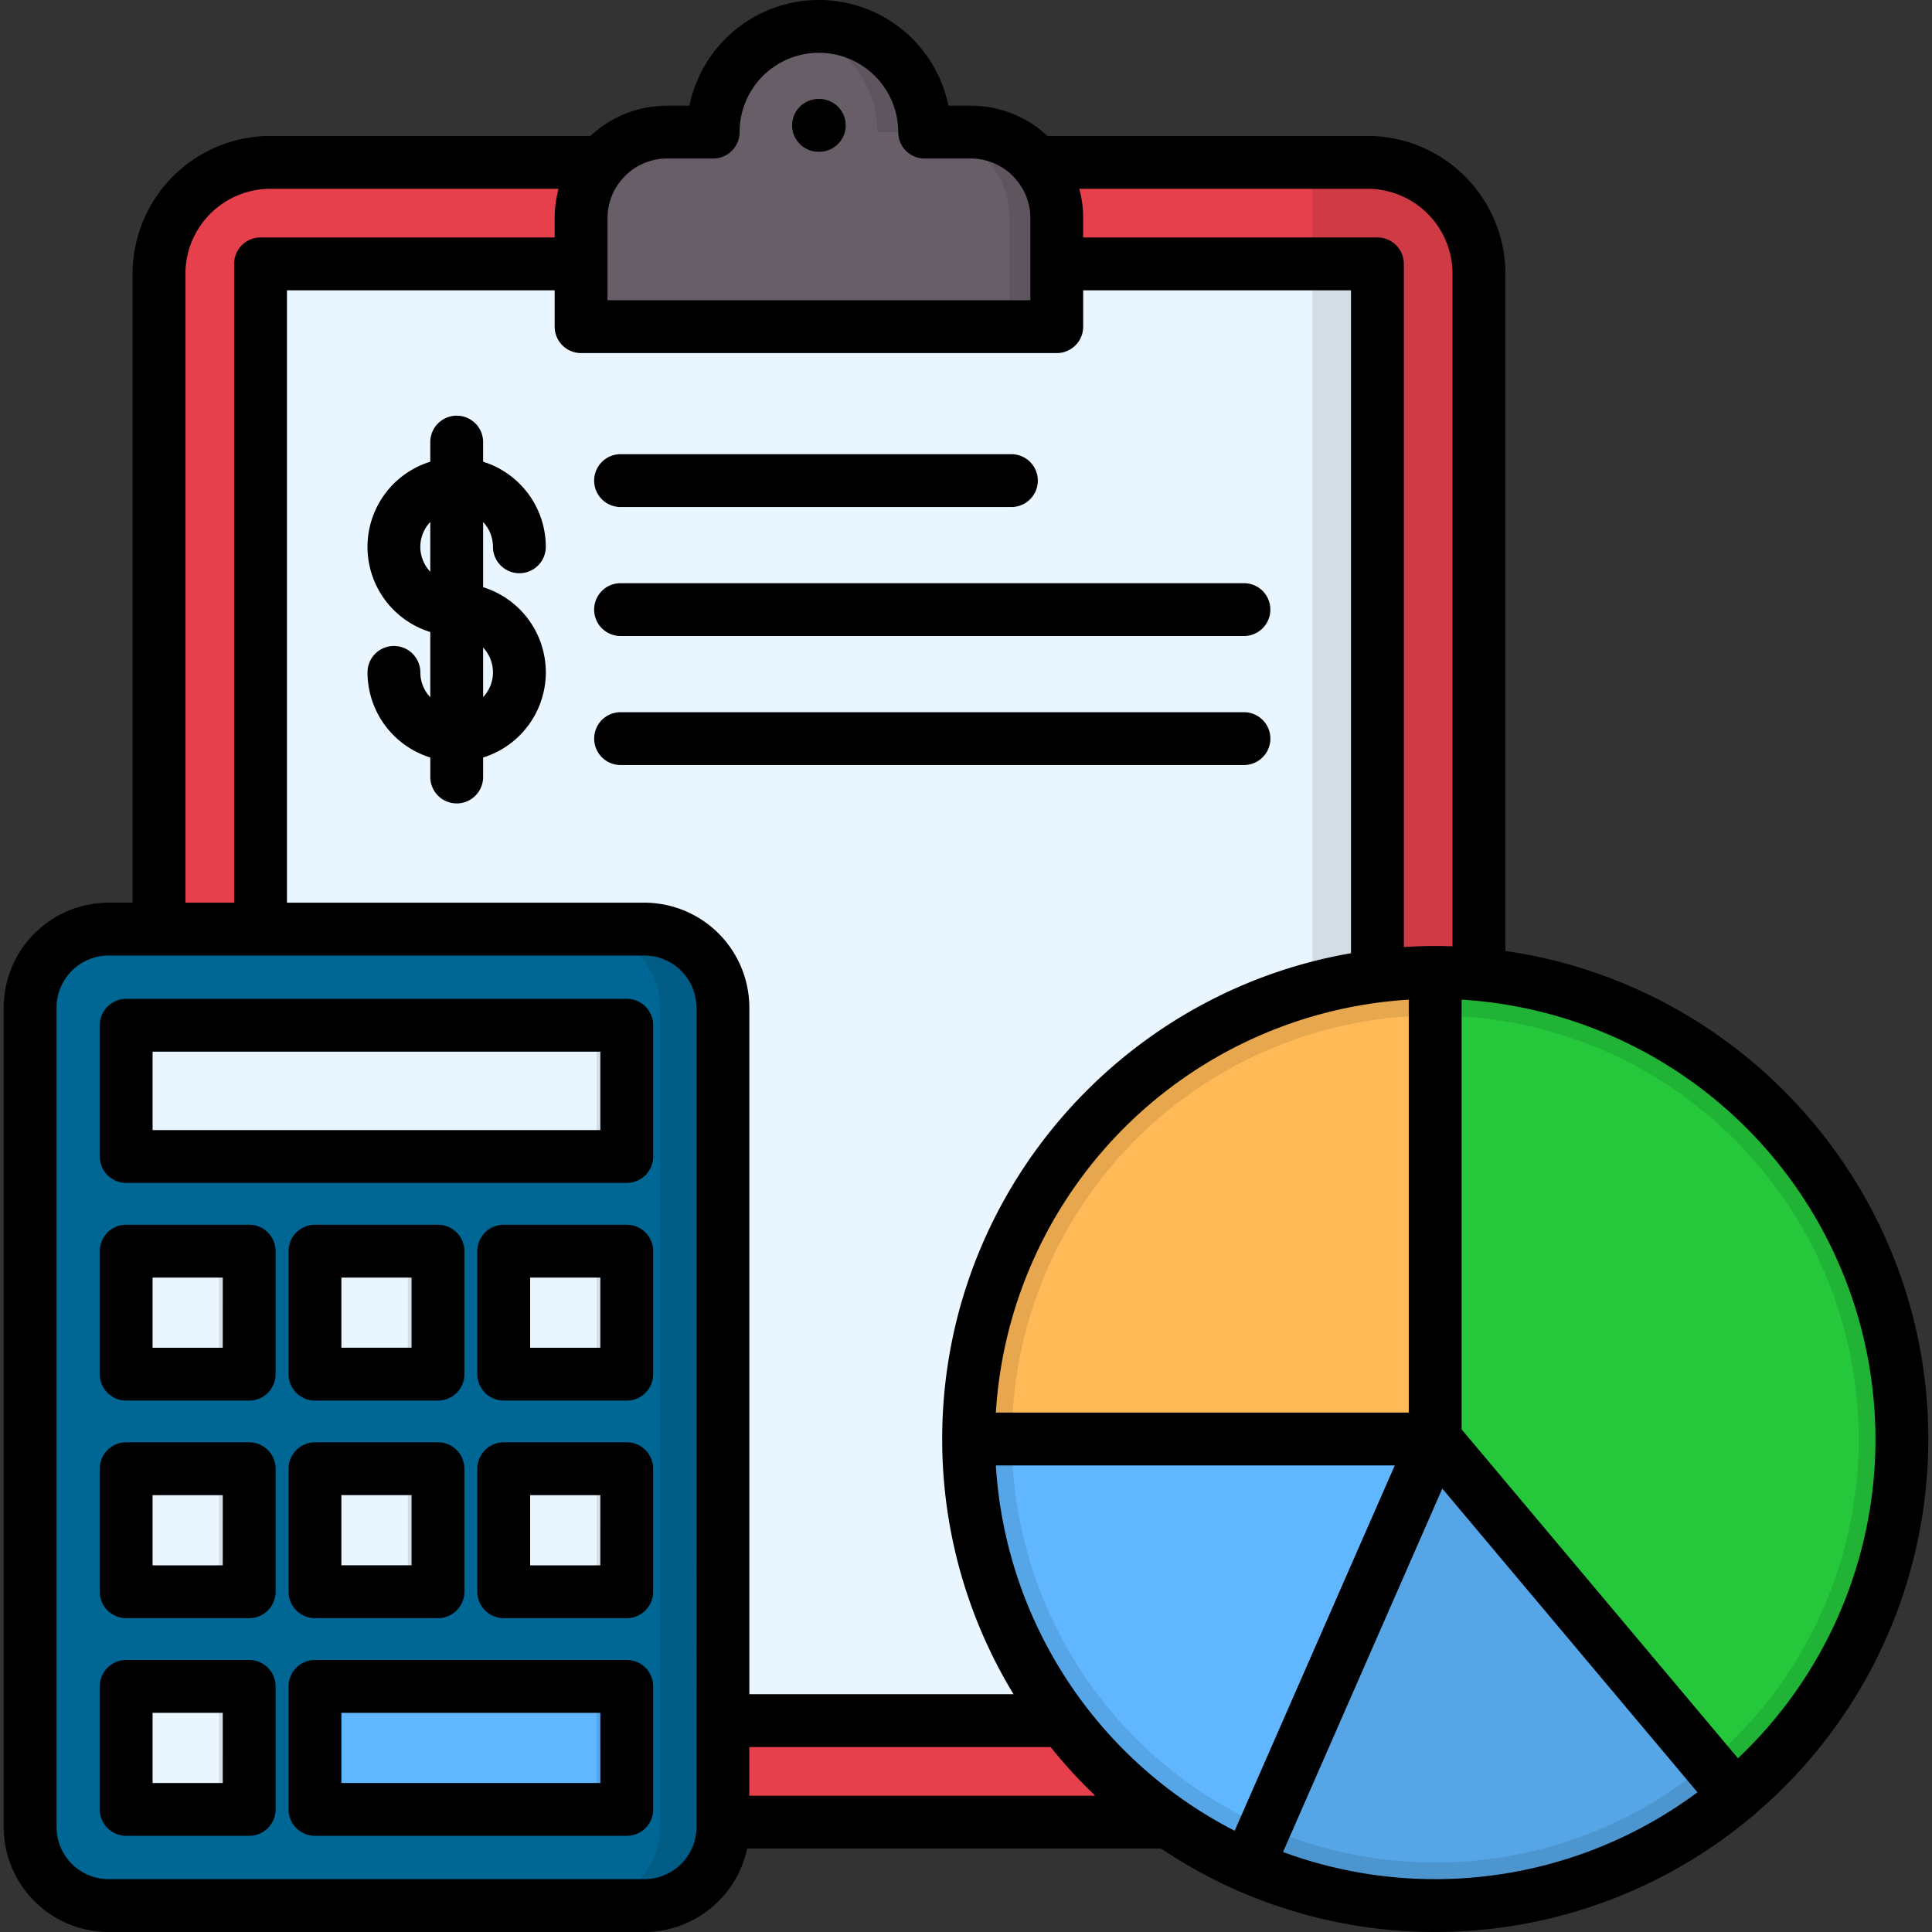 <svg id="Layer_1" height="512" viewBox="0 0 512 512" width="512" xmlns="http://www.w3.org/2000/svg" data-name="Layer 1"><rect x="0" y="0" width="512" height="512" fill="#333333" stroke="none"/><g fill-rule="evenodd"><path d="m71.645 43.029h290.784a29.543 29.543 0 0 1 29.509 29.509v380.842a29.543 29.543 0 0 1 -29.509 29.509h-290.784a29.561 29.561 0 0 1 -29.509-29.509v-380.842a29.561 29.561 0 0 1 29.509-29.509z" fill="#e6404d"/><path d="m365.037 73.927v378.064a3.993 3.993 0 0 1 -4 4h-288.003a4.011 4.011 0 0 1 -4-4v-378.064a4.03 4.03 0 0 1 4-4h288.006a4.011 4.011 0 0 1 4 4z" fill="#eaf6ff"/><path d="m28.813 505h141.962a20.882 20.882 0 0 0 20.835-20.807v-217.166a20.882 20.882 0 0 0 -20.835-20.807h-141.962a20.882 20.882 0 0 0 -20.835 20.807v217.166a20.882 20.882 0 0 0 20.835 20.807z" fill="#006694"/><path d="m35.475 271.7h128.638a2.02 2.02 0 0 1 2.013 2.013v30.787a2 2 0 0 1 -2.013 1.984h-128.638a2 2 0 0 1 -2.013-1.984v-30.783a2.02 2.02 0 0 1 2.013-2.013z" fill="#eaf6ff"/><path d="m35.475 331.573h28.573a2.015 2.015 0 0 1 2.013 1.984v28.6a2.02 2.02 0 0 1 -2.013 2.013h-28.573a2.02 2.02 0 0 1 -2.013-2.013v-28.6a2.015 2.015 0 0 1 2.013-1.984z" fill="#eaf6ff"/><path d="m85.479 331.573h28.6a2.014 2.014 0 0 1 2.012 1.984v28.6a2.02 2.02 0 0 1 -2.012 2.013h-28.6a2.015 2.015 0 0 1 -1.985-2.013v-28.6a2.009 2.009 0 0 1 1.985-1.984z" fill="#eaf6ff"/><path d="m135.511 331.573h28.6a2.015 2.015 0 0 1 2.013 1.984v28.6a2.02 2.02 0 0 1 -2.013 2.013h-28.6a2.015 2.015 0 0 1 -1.984-2.013v-28.6a2.008 2.008 0 0 1 1.984-1.984z" fill="#eaf6ff"/><path d="m35.475 389.231h28.573a2.02 2.02 0 0 1 2.013 2.013v28.6a2 2 0 0 1 -2.013 1.984h-28.573a2 2 0 0 1 -2.013-1.984v-28.6a2.02 2.02 0 0 1 2.013-2.013z" fill="#eaf6ff"/><path d="m85.479 389.231h28.6a2.02 2.02 0 0 1 2.012 2.013v28.6a2 2 0 0 1 -2.012 1.984h-28.6a1.99 1.99 0 0 1 -1.985-1.984v-28.6a2.015 2.015 0 0 1 1.985-2.013z" fill="#eaf6ff"/><path d="m135.511 389.231h28.6a2.02 2.02 0 0 1 2.013 2.013v28.6a2 2 0 0 1 -2.013 1.984h-28.6a1.99 1.99 0 0 1 -1.984-1.984v-28.6a2.015 2.015 0 0 1 1.984-2.013z" fill="#eaf6ff"/><path d="m35.475 446.917h28.573a2.015 2.015 0 0 1 2.013 1.984v28.6a2.02 2.02 0 0 1 -2.013 2.013h-28.573a2.02 2.02 0 0 1 -2.013-2.013v-28.601a2.015 2.015 0 0 1 2.013-1.984z" fill="#eaf6ff"/><path d="m85.479 446.917h78.634a2.015 2.015 0 0 1 2.013 1.984v28.6a2.02 2.02 0 0 1 -2.013 2.013h-78.634a2.015 2.015 0 0 1 -1.985-2.013v-28.601a2.009 2.009 0 0 1 1.985-1.984z" fill="#60b7ff"/><path d="m176.784 35.007h12.246a28.021 28.021 0 0 1 56.042 0h12.218a22.865 22.865 0 0 1 22.791 22.793v24.773a4.01 4.01 0 0 1 -4 4h-118.062a4.01 4.01 0 0 1 -4-4v-24.773a22.84 22.84 0 0 1 22.762-22.791z" fill="#685e68"/><path d="m347.8 69.93v386.058h13.24a3.993 3.993 0 0 0 4-4v-378.061a4.011 4.011 0 0 0 -4-4z" fill="#d3dde6"/><path d="m365.037 73.927v378.064a3.993 3.993 0 0 1 -4 4h-13.237v22.337a4.324 4.324 0 0 1 -4 4.564h18.624a29.543 29.543 0 0 0 29.509-29.509v-380.845a29.543 29.543 0 0 0 -29.509-29.509h-18.619c2.183 0 4 2.069 4 4.564v22.337h13.235a4.011 4.011 0 0 1 4 4z" fill="#cf3a45"/><path d="m380.372 505c68.09 0 123.65-55.532 123.65-123.65s-55.56-123.65-123.65-123.65c-68.117 0-123.678 55.532-123.678 123.649s55.561 123.651 123.678 123.651z" fill="#25c73b"/><path d="m256.694 381.35a123.677 123.677 0 0 1 123.678-123.65v123.65z" fill="#ffba57"/><path d="m459.886 476.029-79.514-94.679h-123.678a123.658 123.658 0 0 0 203.192 94.679z" fill="#60b7ff"/><path d="m330.737 494.625 49.635-113.275 79.514 94.679a123.717 123.717 0 0 1 -129.149 18.6z" fill="#56a5e6"/><path d="m245.072 35.007a28.036 28.036 0 0 0 -28.035-28.007 28.461 28.461 0 0 0 -6.265.709 28.025 28.025 0 0 1 21.714 27.3h12.586zm16.98 8.022a22.739 22.739 0 0 1 5.471 14.771v24.773a4.029 4.029 0 0 1 -4 4h12.558a4.01 4.01 0 0 0 4-4v-24.773a22.862 22.862 0 0 0 -22.791-22.793h-12.218a22.8 22.8 0 0 1 16.98 8.022z" fill="#5e555e"/><path d="m174.913 267.027v217.166a20.857 20.857 0 0 1 -20.806 20.807h16.668a20.882 20.882 0 0 0 20.835-20.807v-217.166a20.882 20.882 0 0 0 -20.835-20.807h-16.668a20.857 20.857 0 0 1 20.806 20.807z" fill="#005c85"/><path d="m66.061 362.159v-28.6a2.015 2.015 0 0 0 -2.013-1.984h-7.994a2.009 2.009 0 0 1 1.985 1.984v28.6a2.015 2.015 0 0 1 -1.985 2.013h7.994a2.02 2.02 0 0 0 2.013-2.013z" fill="#d3dde6"/><path d="m108.071 333.557v28.6a2.02 2.02 0 0 1 -2.012 2.013h8.022a2.02 2.02 0 0 0 2.012-2.013v-28.6a2.014 2.014 0 0 0 -2.012-1.984h-8.022a2.014 2.014 0 0 1 2.012 1.984z" fill="#d3dde6"/><path d="m158.1 333.557v28.6a2.02 2.02 0 0 1 -2.013 2.013h8.022a2.02 2.02 0 0 0 2.013-2.013v-28.6a2.015 2.015 0 0 0 -2.013-1.984h-8.022a2.015 2.015 0 0 1 2.013 1.984z" fill="#d3dde6"/><path d="m158.1 391.244v28.6a2 2 0 0 1 -2.013 1.984h8.022a2 2 0 0 0 2.013-1.984v-28.6a2.02 2.02 0 0 0 -2.013-2.013h-8.022a2.02 2.02 0 0 1 2.013 2.013z" fill="#d3dde6"/><path d="m108.071 391.244v28.6a2 2 0 0 1 -2.012 1.984h8.022a2 2 0 0 0 2.012-1.984v-28.6a2.02 2.02 0 0 0 -2.012-2.013h-8.022a2.02 2.02 0 0 1 2.012 2.013z" fill="#d3dde6"/><path d="m66.061 419.846v-28.6a2.02 2.02 0 0 0 -2.013-2.013h-7.994a2.015 2.015 0 0 1 1.985 2.013v28.6a1.99 1.99 0 0 1 -1.985 1.984h7.994a2 2 0 0 0 2.013-1.984z" fill="#d3dde6"/><path d="m66.061 477.5v-28.6a2.015 2.015 0 0 0 -2.013-1.984h-7.994a2.009 2.009 0 0 1 1.985 1.984v28.6a1.988 1.988 0 0 1 -.822 1.616 1.861 1.861 0 0 1 -1.163.4h7.994a2.02 2.02 0 0 0 2.013-2.013z" fill="#d3dde6"/><path d="m164.113 446.917h-8.022a2.015 2.015 0 0 1 2.009 1.983v28.6a2.02 2.02 0 0 1 -2.013 2.013h8.022a2.02 2.02 0 0 0 2.013-2.013v-28.6a2.015 2.015 0 0 0 -2.013-1.984z" fill="#56a5e6"/><path d="m158.1 273.717v30.783a2 2 0 0 1 -2.013 1.984h8.022a2 2 0 0 0 2.013-1.984v-30.783a2.02 2.02 0 0 0 -2.013-2.013h-8.022a2.02 2.02 0 0 1 2.013 2.013z" fill="#d3dde6"/><path d="m268.147 381.35a112.175 112.175 0 0 1 96.89-111.177 113.96 113.96 0 0 1 15.335-1.02v-11.453a123.557 123.557 0 0 0 -123.678 123.65z" fill="#e6a74e"/><path d="m380.372 493.576a112 112 0 0 1 -45.043-9.411l-4.592 10.46a123.717 123.717 0 0 0 129.149-18.6l-7.342-8.759a111.805 111.805 0 0 1 -72.172 26.306z" fill="#4d95cf"/><path d="m281.753 455.988a124.1 124.1 0 0 0 48.984 38.665v-.028l4.592-10.46c-.935-.425-1.871-.85-2.778-1.276a112.337 112.337 0 0 1 -64.4-101.539h-11.457a123.276 123.276 0 0 0 25.059 74.638z" fill="#56a5e6"/><path d="m391.938 269.72a112.231 112.231 0 0 1 60.606 197.55l7.342 8.759.028.029a123.68 123.68 0 0 0 -67.976-217.819c-3.628-.34-7.314-.538-11.055-.538l-.511 11.452c3.912 0 7.768.2 11.566.567z" fill="#21b335"/></g><path d="m166.1 264.7h-132.662a7 7 0 0 0 -7 7v34.781a7 7 0 0 0 7 7h132.662a7 7 0 0 0 7-7v-34.781a7 7 0 0 0 -7-7zm-7 34.781h-118.661v-20.775h118.661zm-93.064 25.089h-32.6a7 7 0 0 0 -7 7v32.6a7 7 0 0 0 7 7h32.6a7 7 0 0 0 7-7v-32.6a7 7 0 0 0 -7-7zm-7 32.6h-18.597v-18.596h18.6zm24.435 14h32.6a7 7 0 0 0 7-7v-32.6a7 7 0 0 0 -7-7h-32.6a7 7 0 0 0 -7 7v32.6a7 7 0 0 0 6.998 7.002zm7-32.6h18.6v18.594h-18.601zm75.629-14h-32.6a7 7 0 0 0 -7 7v32.6a7 7 0 0 0 7 7h32.6a7 7 0 0 0 7-7v-32.6a7 7 0 0 0 -7-7zm-7 32.6h-18.6v-18.596h18.6zm-93.064 25.056h-32.6a7 7 0 0 0 -7 7v32.6a7 7 0 0 0 7 7h32.6a7 7 0 0 0 7-7v-32.6a7 7 0 0 0 -7-7zm-7 32.6h-18.597v-18.596h18.6zm17.434 7a7 7 0 0 0 7 7h32.6a7 7 0 0 0 7-7v-32.6a7 7 0 0 0 -7-7h-32.6a7 7 0 0 0 -7 7zm14-25.6h18.6v18.595h-18.6zm75.629-14h-32.599a7 7 0 0 0 -7 7v32.6a7 7 0 0 0 7 7h32.6a7 7 0 0 0 7-7v-32.6a7 7 0 0 0 -7-7zm-7 32.6h-18.599v-18.596h18.6zm-93.063 25.086h-32.6a7 7 0 0 0 -7 7v32.6a7 7 0 0 0 7 7h32.6a7 7 0 0 0 7-7v-32.6a7 7 0 0 0 -7-7zm-7 32.6h-18.597v-18.596h18.6zm107.065-32.6h-82.632a7 7 0 0 0 -7 7v32.6a7 7 0 0 0 7 7h82.631a7 7 0 0 0 7-7v-32.6a7 7 0 0 0 -7-7zm-7 32.6h-68.631v-18.596h68.63zm-28.459-327.6a7 7 0 1 0 14 0 23.657 23.657 0 0 0 -16.611-22.554v-5.2a7 7 0 1 0 -14 0v5.2a23.625 23.625 0 0 0 0 45.138v17.279a9.546 9.546 0 0 1 -2.637-6.583 7 7 0 1 0 -14 0 23.659 23.659 0 0 0 16.64 22.556v5.167a7 7 0 1 0 14 0v-5.169a23.635 23.635 0 0 0 0-45.135v-17.262a9.568 9.568 0 0 1 2.604 6.562zm-19.248 0a9.549 9.549 0 0 1 2.637-6.584v13.186a9.591 9.591 0 0 1 -2.641-6.603zm19.248 33.278a9.563 9.563 0 0 1 -2.608 6.561v-13.143a9.611 9.611 0 0 1 2.604 6.581zm26.815-50.825a7 7 0 0 1 7-7h103.576a7 7 0 0 1 0 14h-103.578a7 7 0 0 1 -7.002-7.001zm0 34.185a7 7 0 0 1 7-7h165.2a7 7 0 0 1 0 14h-165.2a7 7 0 0 1 -7.004-7.001zm172.205 41.189h-165.2a7 7 0 1 1 0-14h165.2a7 7 0 0 1 0 14zm181.361 178.61c0-65.728-48.8-120.267-112.082-129.321v-179.486a36.552 36.552 0 0 0 -36.51-36.511h-84.85a29.63 29.63 0 0 0 -20.287-8.022h-5.947a35.03 35.03 0 0 0 -68.638 0h-5.919a29.674 29.674 0 0 0 -20.307 8.022h-84.834a36.553 36.553 0 0 0 -36.511 36.511v166.676h-6.349a27.841 27.841 0 0 0 -27.808 27.809v217.162a27.841 27.841 0 0 0 27.808 27.811h141.959a27.876 27.876 0 0 0 27.246-22.111h109.706a130.486 130.486 0 0 0 19.583 10.84c.2.11.4.214.615.307s.41.164.617.232a130.459 130.459 0 0 0 135.339-19.509c.178-.123.363-.23.532-.372a6.865 6.865 0 0 0 .642-.621 130.391 130.391 0 0 0 45.991-99.418zm-14 0a116.314 116.314 0 0 1 -36.445 84.612l-73.235-87.161v-113.882a116.8 116.8 0 0 1 109.673 116.43zm-233.1 7h105.706l-42.429 96.822a116.83 116.83 0 0 1 -63.288-96.821zm-93.175-149.131h-94.706v-162.282h70.952v9.637a7 7 0 0 0 7 7h126.058a7 7 0 0 0 7-7v-9.637h70.98v175.676c-61.449 10.617-108.34 64.3-108.34 128.736a129.863 129.863 0 0 0 18.908 67.634h-70.016v-181.955a27.855 27.855 0 0 0 -27.836-27.809zm202.592 135.128h-109.428a116.808 116.808 0 0 1 109.428-109.427zm11.594-301.8v178.242c-1.525-.053-3.055-.089-4.592-.089-2.791 0-5.559.1-8.306.271v-181.036a7 7 0 0 0 -7-7h-77.983v-5.134a29.746 29.746 0 0 0 -1.032-7.766h76.406a22.532 22.532 0 0 1 22.507 22.508zm-195.934-30.533a7 7 0 0 0 7-7 21.019 21.019 0 0 1 42.038 0 7 7 0 0 0 7 7h12.252a15.7 15.7 0 0 1 11.81 5.367q.2.253.425.487a15.73 15.73 0 0 1 3.527 9.934v21.77h-112.052v-21.771a15.707 15.707 0 0 1 3.565-9.976c.121-.129.24-.26.351-.4a15.744 15.744 0 0 1 11.873-5.414zm-139.859 30.529a22.533 22.533 0 0 1 22.508-22.507h76.378a29.7 29.7 0 0 0 -1.033 7.766v5.131h-77.953a7 7 0 0 0 -7 7v169.286h-12.9zm135.44 411.647a13.834 13.834 0 0 1 -13.833 13.805h-141.959a13.821 13.821 0 0 1 -13.805-13.805v-217.162a13.821 13.821 0 0 1 13.805-13.8h141.959a13.834 13.834 0 0 1 13.833 13.8zm14-8.306v-12.9h79.839a131.807 131.807 0 0 0 11.831 12.9zm141.438 14.924 42.209-96.325 67.623 80.492a116.542 116.542 0 0 1 -109.832 15.833zm-130.096-457.582a7 7 0 0 1 7-7h.2a7 7 0 0 1 0 14h-.2a7 7 0 0 1 -7-7z"/></svg>